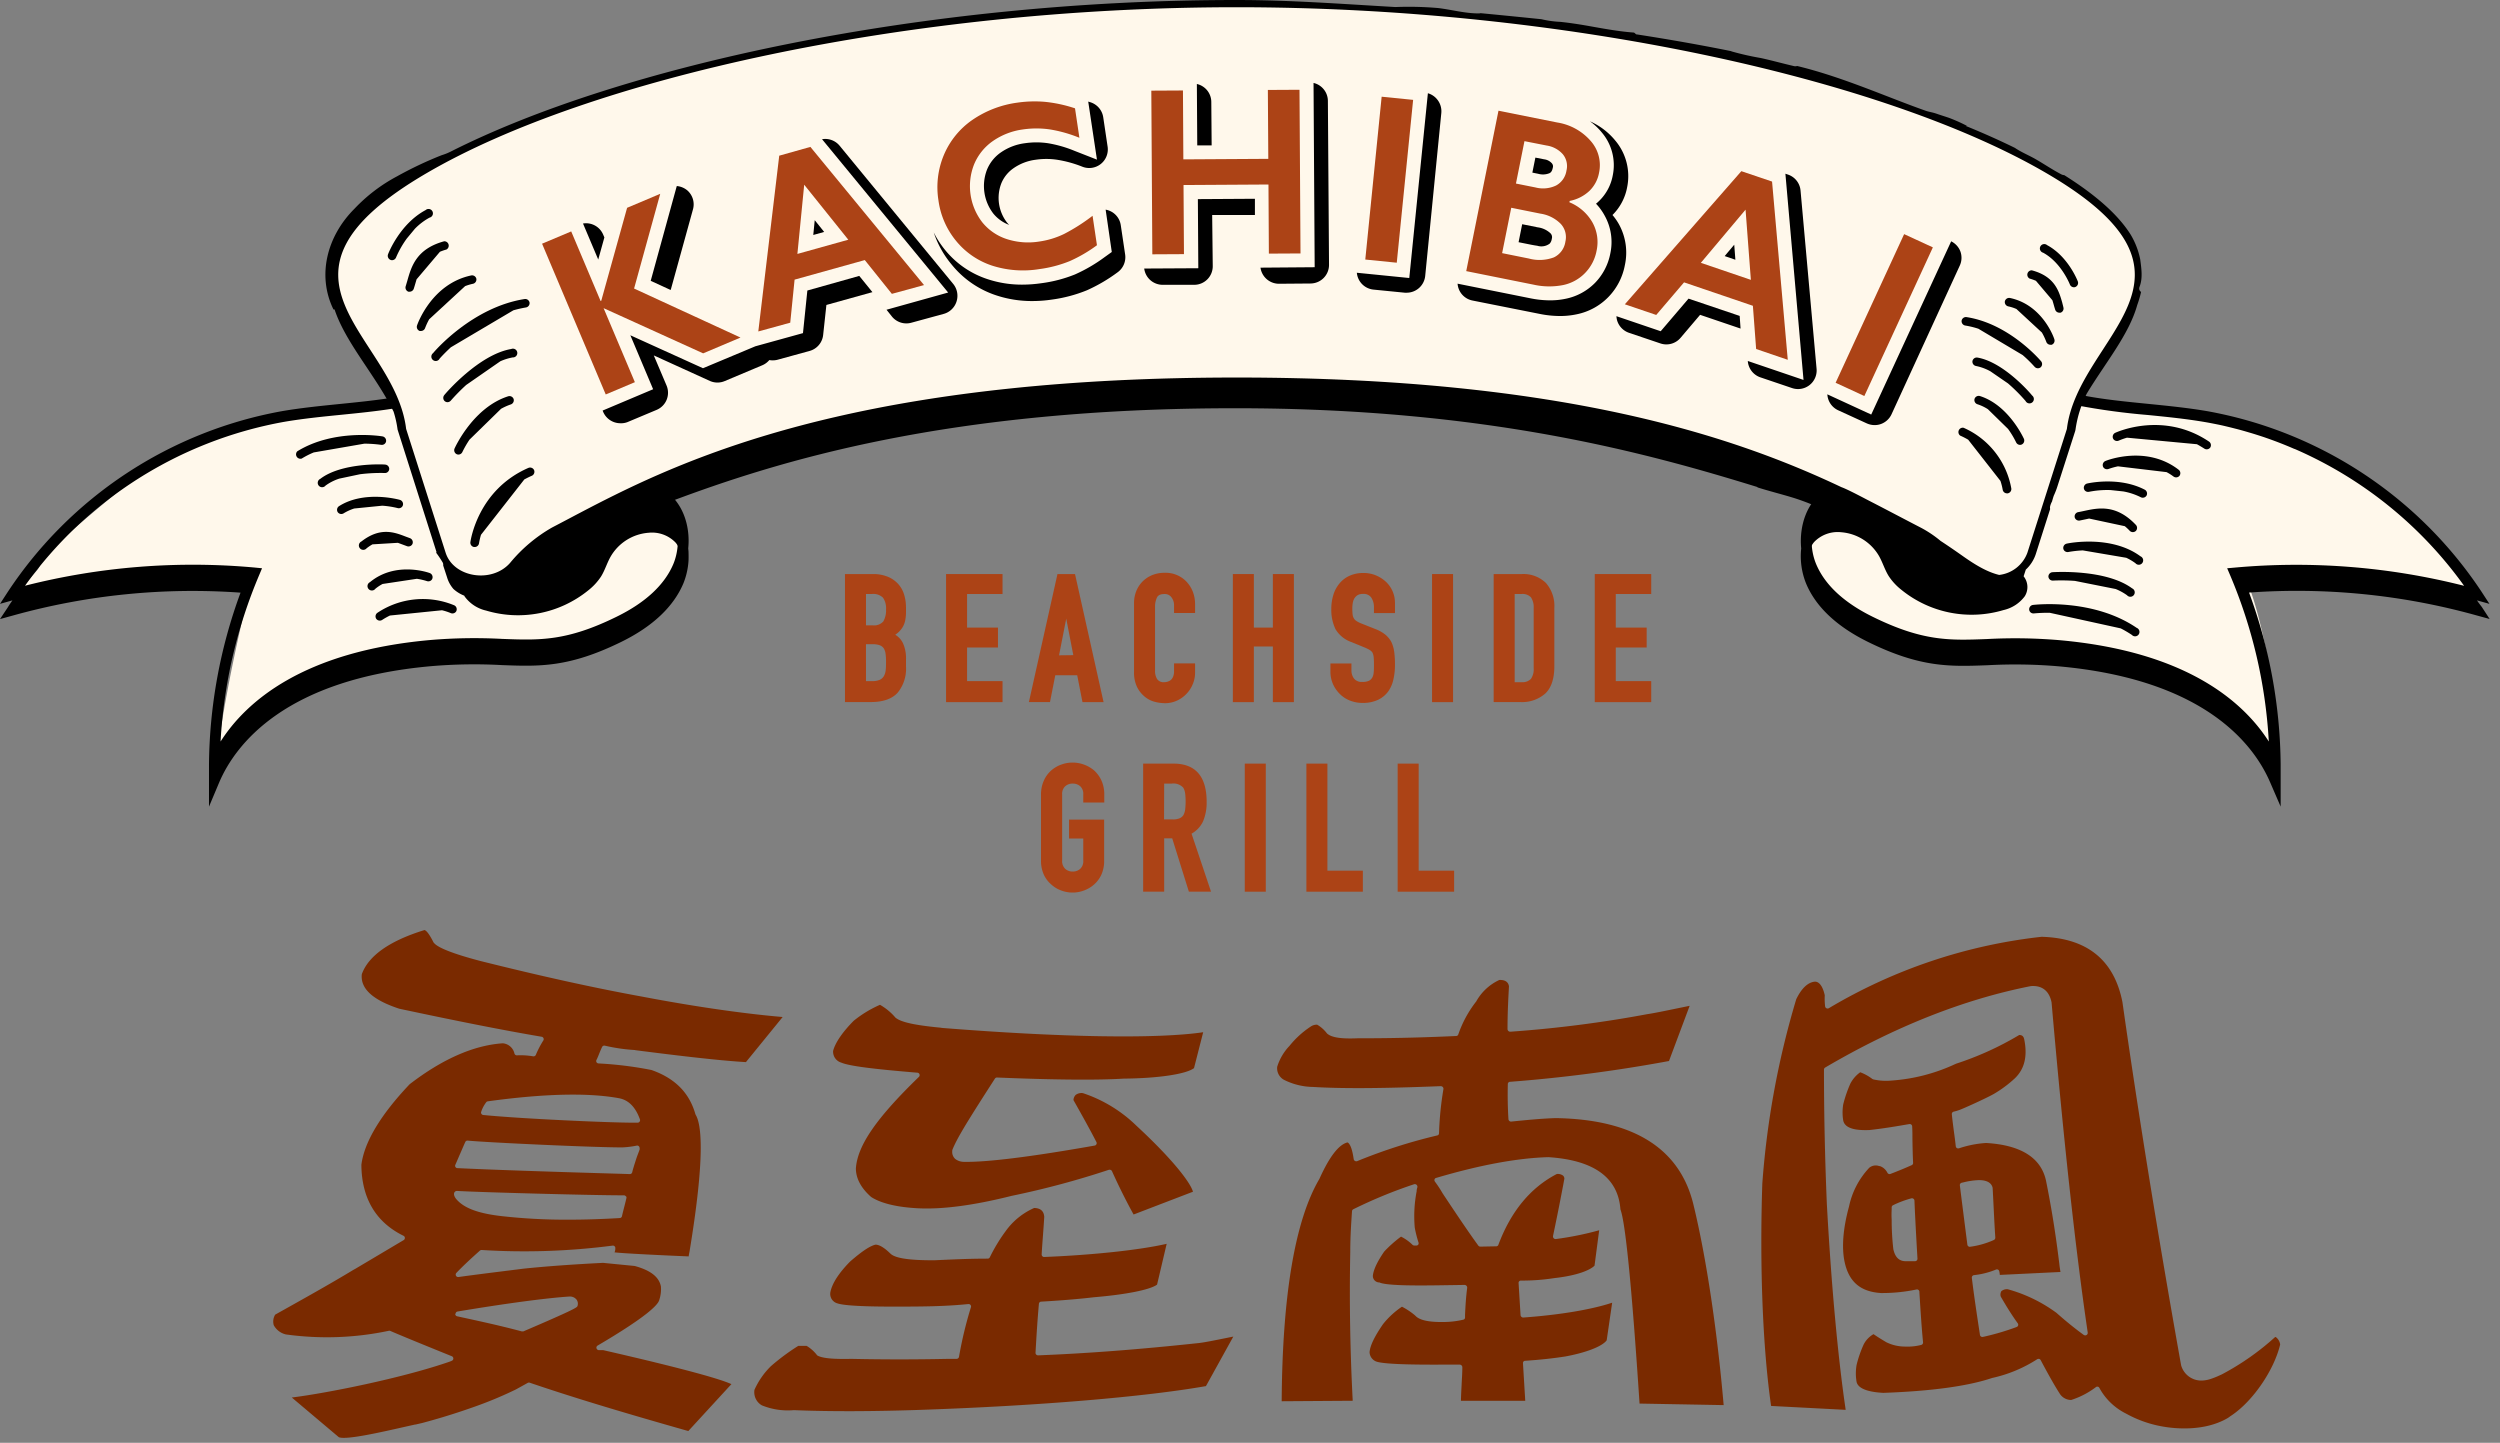 <svg id="レイヤー_1" data-name="レイヤー 1" xmlns="http://www.w3.org/2000/svg" xmlns:xlink="http://www.w3.org/1999/xlink" viewBox="0 0 569.76 328.82"><rect x="0" y="0" width="569.76" height="328.82" fill="#808080" stroke="none"/><defs><style>.cls-1{fill:#fff8eb;}.cls-2{fill:#ac4316;}.cls-3{fill:url(#名称未設定グラデーション_7);}</style><linearGradient id="名称未設定グラデーション_7" x1="62.36" y1="269.92" x2="519.73" y2="269.92" gradientUnits="userSpaceOnUse"><stop offset="0" stop-color="#7a2a00"/><stop offset="1" stop-color="#7a2a00"/></linearGradient></defs><path class="cls-1" d="M49,175.12A52.32,52.32,0,0,1,89.63,151c28.19-1.88,48.11-1.88,55.62-7.51s14.76-14.39,10.15-21.8-7.35-8.2-3.38-9.58c36.46-12.6,84.94-22,127.41-22s115.13,10.61,139.79,24.16c5.29,2.91-4,3.72-5.91,6s-3.46,12.35,8.94,21,38,9.77,56,9,35.33,15,40.21,23.68c1.88-2.63-1.13-27.81-6-40.59,21.42-1.13,42.08,1.66,47.73,3s7.52.38-2.25-9.77-26.71-32.36-77.82-34.24c-7.52-.75-6.58-3-1.69-10.14s12.07-15.34,6.76-27.63c-6-13.91-68.12-50-190-53.28C172.37-2,93.46,36.55,82.09,48.48A21.46,21.46,0,0,0,81,76.61c7.14,9,9,15,9,15s-.09,1.44-3.31,1.5C77.2,93.33,47.53,95,26.11,112.7s-15,14.28-18,17.66S.55,139,10,136.37,47.4,133,56.18,133C58.05,133,52.65,147.71,49,175.12Z"/><path d="M105.83,141.56l0,0h0Z"/><path d="M564.51,136.83l2.84.79-1.79-2.75A95.2,95.2,0,0,0,503,93.7c-4.38-.75-8.89-1.2-13.25-1.64-5.1-.51-10.29-1-15.35-2l-.95,2.34a154.57,154.57,0,0,0,16.05,2.18c4.32.43,8.78.88,13.08,1.62,1.05.18,2.09.39,3.13.6l.65.14c1,.23,2,.47,3,.73l.4.1c1,.26,1.94.53,2.91.82l.35.1c1.05.32,2.09.65,3.13,1l.34.12q3.26,1.13,6.42,2.51l.06,0a93,93,0,0,1,38.61,31.19,155.27,155.27,0,0,0-52.3-4.15l-1.7.15.67,1.57A113.1,113.1,0,0,1,517.07,169c-5.74-9-18.72-20.56-47.91-23.12a119.12,119.12,0,0,0-16.3-.24c-8.49.33-14.62.56-26.06-5.07-6.56-3.23-10.9-7.27-12.89-12-1.67-4-1.41-9.34,1.36-12.85h0a6.06,6.06,0,0,1,.47-.54l.17-.19.44-.42.36-.3.35-.28a9.07,9.07,0,0,1,.83-.54l-1.23-2.16C411.8,114,410,119.77,410.5,125a16.63,16.63,0,0,0,1.12,8c2.23,5.32,7,9.79,14.09,13.29,12,5.9,18.72,5.64,27.25,5.32a115.8,115.8,0,0,1,16,.23c33.44,2.94,44.67,17.8,48.39,26.4l2.42,5.59,0-3.53,0,0,0-6.08a115.84,115.84,0,0,0-7.2-39.17,152.43,152.43,0,0,1,51.66,5.15l3.17.87-1.79-2.75C565.22,137.83,564.86,137.34,564.51,136.83Z"/><path d="M150.69,111.26l-.78-.36-.84.92,1,.52-.61,1.08c5.15,2.93,6.07,10.13,4,15.12-2,4.74-6.34,8.78-12.9,12-11.43,5.63-17.56,5.39-26.06,5.07a119,119,0,0,0-16.29.24C69,148.42,56,160,50.27,169a113.11,113.11,0,0,1,8.79-37.92l.66-1.57L58,129.34a155.25,155.25,0,0,0-52.3,4.15,92.79,92.79,0,0,1,59-37.34c4.3-.74,8.77-1.19,13.09-1.62,4-.4,8-.8,12-1.44-.36-.8-.81-1.56-1.24-2.32-3.66.55-7.35.92-11,1.29-4.36.44-8.87.89-13.26,1.64A95.18,95.18,0,0,0,1.79,134.87L0,137.62l2.83-.79c-.34.51-.71,1-1,1.51L0,141.09l3.16-.87a152.73,152.73,0,0,1,51.66-5.15,115.83,115.83,0,0,0-7.19,39.17l0,6.08,0,0,0,3.52L50,178.21c3.72-8.6,15-23.46,48.4-26.4a115.79,115.79,0,0,1,16-.23c8.52.32,15.25.58,27.25-5.32,7.11-3.5,11.85-8,14.09-13.29a16.51,16.51,0,0,0,1.11-8C157.38,119.77,155.55,114,150.69,111.26Z"/><path d="M152.84,66.09l.09-.27,5-18.1a4.23,4.23,0,0,0-1.28-4.32,4.31,4.31,0,0,0-2.41-1L148.3,64Z"/><polygon class="cls-2" points="144.69 87.1 137.56 70.23 160.25 80.53 168.76 76.93 144.51 65.76 150.47 44.17 142.92 47.36 137.03 68.54 136.88 68.61 130.18 52.74 123.54 55.54 138.05 89.9 144.69 87.1"/><path class="cls-2" d="M221.58,27.35a18.35,18.35,0,0,0-6.45,7.93,19,19,0,0,0-1.25,10.41,18.34,18.34,0,0,0,4,9.19,17.7,17.7,0,0,0,8.2,5.65,23.07,23.07,0,0,0,10.78.8,28.18,28.18,0,0,0,6.91-1.81A32.73,32.73,0,0,0,250,55.89l-1-6.71a42.49,42.49,0,0,1-6.51,4.15,19.07,19.07,0,0,1-5.67,1.72,15.8,15.8,0,0,1-7.36-.56,11.91,11.91,0,0,1-5.58-3.81A13.49,13.49,0,0,1,222,37.46a12.13,12.13,0,0,1,4.26-5.3,15.66,15.66,0,0,1,6.87-2.66,21.26,21.26,0,0,1,6.17,0A31,31,0,0,1,246,31.4l-1-6.71a31.51,31.51,0,0,0-6.85-1.48,27.35,27.35,0,0,0-6.26.18A23.65,23.65,0,0,0,221.58,27.35Z"/><rect class="cls-2" x="410.79" y="68.22" width="37.3" height="7.21" transform="translate(184.41 431.73) rotate(-65.25)"/><path class="cls-2" d="M181.09,63.73l16-4.46,6.17,7.7,7.33-2-25.9-31.49-7.1,2-4.77,40.06,7.28-2Zm2.19-21.63,10.05,12.53-11.6,3.24Z"/><path class="cls-2" d="M377.46,71.78l6.34-7.43,15.69,5.34.74,9.85L407.44,82l-3.58-40.62-7-2.37L370.31,69.35Zm20.36-24,1.21,16-11.4-3.88Z"/><rect class="cls-2" x="297.97" y="37.36" width="37.3" height="7.21" transform="translate(244.18 351.89) rotate(-84.26)"/><path class="cls-2" d="M362.22,43.52a7.64,7.64,0,0,0,2.21-4.15,8.3,8.3,0,0,0-1.85-7.18,12.7,12.7,0,0,0-7.66-4.27l-13.41-2.69-7.35,36.56,15.32,3.08a16.36,16.36,0,0,0,6.74.1,9.71,9.71,0,0,0,5-2.73,9.84,9.84,0,0,0,2.65-5.11,9.21,9.21,0,0,0-.93-6.41,10.68,10.68,0,0,0-5.27-4.62l.07-.31A9.08,9.08,0,0,0,362.22,43.52Zm-5.46,11.54a4.7,4.7,0,0,1-2.63,3.6,9.3,9.3,0,0,1-5.69.26l-6.1-1.23,2.08-10.34,6.65,1.34A8.19,8.19,0,0,1,355.68,51,4.42,4.42,0,0,1,356.76,55.06ZM357,38.89a4.63,4.63,0,0,1-2.37,3.39,6.87,6.87,0,0,1-4.69.44l-4.45-.89,1.94-9.66,5.08,1a6.13,6.13,0,0,1,3.68,2A4.25,4.25,0,0,1,357,38.89Z"/><polygon class="cls-2" points="269.6 20.62 262.39 20.66 262.62 57.96 269.83 57.92 269.73 42.17 289.09 42.05 289.18 57.8 296.39 57.76 296.16 20.46 288.95 20.5 289.05 36.2 269.69 36.32 269.6 20.62"/><path d="M184,66.21l-1,9.71-10.85,3-11.94,5-16.55-7.51,5.19,12.3-11.51,4.86.12.29a4.27,4.27,0,0,0,3.91,2.6A4.05,4.05,0,0,0,143,96.2l6.65-2.79a4.23,4.23,0,0,0,2.26-5.55L149,81l12.81,5.83a4.23,4.23,0,0,0,3.4,0l8.51-3.58a4.26,4.26,0,0,0,1.61-1.19,4,4,0,0,0,.78.07,4.33,4.33,0,0,0,1.13-.15l7.28-2a4.24,4.24,0,0,0,3.08-3.64l.74-6.84,10.49-2.92-3-3.7Z"/><path d="M137.74,54.11l-.27-.63a4.23,4.23,0,0,0-4.6-2.54l3.47,8.21Z"/><path d="M238.83,32.64a18,18,0,0,0-5.24,0,12.35,12.35,0,0,0-5.49,2.1,8.87,8.87,0,0,0-3.16,3.93,10.31,10.31,0,0,0,1.44,10A8.51,8.51,0,0,0,230,51.26a5.16,5.16,0,0,1-.5-.54,9.2,9.2,0,0,1-1.3-8.92A7.75,7.75,0,0,1,231,38.33a11.3,11.3,0,0,1,5-1.92,16.63,16.63,0,0,1,4.93,0A26.81,26.81,0,0,1,246.69,38a4.24,4.24,0,0,0,5.74-4.57l-1-6.71a4.24,4.24,0,0,0-2.9-3.41l-.52-.16L250,36.38l-5.11-2A27.84,27.84,0,0,0,238.83,32.64Z"/><path d="M218,68.71a4.27,4.27,0,0,0-.76-4L191.35,33.21a4.23,4.23,0,0,0-4-1.48l28.74,34.94-14.05,3.92,1.21,1.52a4.23,4.23,0,0,0,4.45,1.44l7.33-2A4.25,4.25,0,0,0,218,68.71Z"/><path d="M216.9,60.31a21.82,21.82,0,0,0,10.14,7,25.75,25.75,0,0,0,8.23,1.3,30.36,30.36,0,0,0,4.51-.34,32.68,32.68,0,0,0,7.95-2.12,37.17,37.17,0,0,0,7-4.11,4.24,4.24,0,0,0,1.7-4l-1-6.71a4.2,4.2,0,0,0-2.58-3.3,3.91,3.91,0,0,0-.87-.25l1.4,9.65-1.56,1.12a35.79,35.79,0,0,1-6.84,4,31.14,31.14,0,0,1-7.69,2,30.52,30.52,0,0,1-4.31.32,24.78,24.78,0,0,1-7.94-1.26,20.8,20.8,0,0,1-9.65-6.64,21.87,21.87,0,0,1-2.59-4A22.46,22.46,0,0,0,216.9,60.31Z"/><polygon points="393.06 58.36 395.5 59.2 395.24 55.77 393.06 58.36"/><polygon points="185.68 50.18 185.35 53.55 187.83 52.86 185.68 50.18"/><path d="M446.77,57.28A4.26,4.26,0,0,0,444.68,55L426.46,94.48l-10-4.61a4.24,4.24,0,0,0,2.46,3.63l6.55,3a4.37,4.37,0,0,0,1.77.38,4.11,4.11,0,0,0,1.47-.26,4.24,4.24,0,0,0,2.38-2.21l15.56-33.9A4.23,4.23,0,0,0,446.77,57.28Z"/><path d="M325.42,21.25l-4.24,42.11-11.95-1.2A4.24,4.24,0,0,0,313,66l7.17.71.42,0a4.25,4.25,0,0,0,4.22-3.83l3.67-37.11a4.27,4.27,0,0,0-.94-3.11A4.22,4.22,0,0,0,325.42,21.25Z"/><path d="M350.44,51.81l-3.53-.71-.82,4.1,3,.6.72.13.54.08a3.14,3.14,0,0,0,2.83-.49,2,2,0,0,0,.48-1.09,1.25,1.25,0,0,0-.32-1.28A5.2,5.2,0,0,0,350.44,51.81Z"/><path d="M351.92,36.31l-2-.39-.69,3.42,1.34.27a3.89,3.89,0,0,0,2.56-.14c.2-.1.57-.3.75-1.21a1.06,1.06,0,0,0-.17-1A2.79,2.79,0,0,0,351.92,36.31Z"/><path d="M369,51.18A13,13,0,0,0,367.49,49a11.93,11.93,0,0,0,3.34-6.32A12.58,12.58,0,0,0,368.1,32a15.6,15.6,0,0,0-5.76-4.36,13.92,13.92,0,0,1,2.71,2.54,11.52,11.52,0,0,1,2.5,9.81,10.81,10.81,0,0,1-3.12,5.82c-.22.22-.45.42-.69.62a12.62,12.62,0,0,1,2,2.77A12.34,12.34,0,0,1,367,57.75a13.13,13.13,0,0,1-3.49,6.72,13,13,0,0,1-6.65,3.61,16.8,16.8,0,0,1-3.61.37,22.46,22.46,0,0,1-4.43-.46l-16.63-3.34a4.22,4.22,0,0,0,3.39,3.84l15.32,3.05a23.53,23.53,0,0,0,4.61.48,18,18,0,0,0,3.87-.4,13.94,13.94,0,0,0,7.17-3.92,14.12,14.12,0,0,0,3.76-7.26A13.38,13.38,0,0,0,369,51.18Z"/><path d="M276.26,49,286,49l0-3.7-13,.08.1,15.75-12.33.07a4.24,4.24,0,0,0,4.21,3.71h0l7.21,0a4.23,4.23,0,0,0,4.2-4.28Z"/><path d="M301.36,20a4.22,4.22,0,0,0-2-1.1l.26,42L287.27,61a4.26,4.26,0,0,0,4.2,3.67h0l7.21-.06a4.24,4.24,0,0,0,4.21-4.27L302.63,23A4.23,4.23,0,0,0,301.36,20Z"/><path d="M410.35,43.42a4.22,4.22,0,0,0-2.86-3.63l-.59-.2,4.13,47-12.7-4.32v0A4.25,4.25,0,0,0,401.2,86l7.21,2.44A4.24,4.24,0,0,0,414,84Z"/><path d="M276.06,23.24a4.22,4.22,0,0,0-3.29-4.1l.09,14,3.28,0Z"/><path d="M384.82,68.06l-6.34,7.43-10.09-3.43a5.34,5.34,0,0,0,.13.88,4.27,4.27,0,0,0,2.74,2.91l7.16,2.42A4.23,4.23,0,0,0,383,77l4.46-5.25,9.22,3.13L396.48,72Z"/><path d="M94.56,52.13a14.07,14.07,0,0,1,3.33-2.53A1,1,0,1,0,97,47.88C91.15,51,88.52,57.69,88.42,58A1,1,0,0,0,89,59.23a.91.91,0,0,0,.35.07,1,1,0,0,0,.91-.62,22.1,22.1,0,0,1,2.46-4.33Z"/><path d="M100.26,57.38a12.16,12.16,0,0,1,1.48-.51,1,1,0,0,0-.52-1.88c-6.32,1.73-7.47,5.74-8.39,9-.13.43-.25.86-.38,1.27a1,1,0,0,0,.63,1.22.79.79,0,0,0,.3,0,1,1,0,0,0,.92-.68c.14-.43.27-.87.4-1.32l.24-.82Z"/><path d="M106,65.21a11.52,11.52,0,0,1,1.81-.54,1,1,0,0,0,.75-1.15,1,1,0,0,0-1.15-.75c-9,1.89-12.24,11-12.37,11.42a1,1,0,0,0,.61,1.24,1.06,1.06,0,0,0,.31,0,1,1,0,0,0,.92-.66,15.19,15.19,0,0,1,.93-2Z"/><path d="M102.75,79.15,117,70.72a27.16,27.16,0,0,1,2.87-.65,1,1,0,0,0,.82-1.11,1,1,0,0,0-1.11-.81C107.69,70,99.07,80,98.71,80.47a1,1,0,1,0,1.49,1.25S101.15,80.63,102.75,79.15Z"/><path d="M106.24,87.74l7.78-5.4a12.23,12.23,0,0,1,2.82-.88,1,1,0,1,0-.33-1.92c-7.35,1.24-15,10.14-15.27,10.52a1,1,0,0,0,.12,1.37,1,1,0,0,0,.63.23,1,1,0,0,0,.74-.35A45.78,45.78,0,0,1,106.24,87.74Z"/><path d="M114.19,93.17a13.39,13.39,0,0,1,2.23-1,1,1,0,0,0,.64-1.22,1,1,0,0,0-1.22-.64c-7.93,2.5-12.08,11.53-12.25,11.92a1,1,0,0,0,.49,1.28.93.93,0,0,0,.4.09,1,1,0,0,0,.89-.57A23.15,23.15,0,0,1,107,100.2Z"/><path d="M121.72,107.14a1,1,0,0,0-1.28-.51c-11.51,5-13.17,16.46-13.24,16.94a1,1,0,0,0,.84,1.1h.13a1,1,0,0,0,1-.85,16.09,16.09,0,0,1,.45-1.94l9.87-12.61c.56-.3,1.14-.6,1.76-.86A1,1,0,0,0,121.72,107.14Z"/><path d="M483.91,112a14.56,14.56,0,0,1,4,1.33,1,1,0,0,0,1.31-.41,1,1,0,0,0-.41-1.31c-5.86-3.06-12.86-1.48-13.16-1.41a1,1,0,0,0-.72,1.16,1.22,1.22,0,0,0,.14.33,1,1,0,0,0,1,.4,21.24,21.24,0,0,1,4.95-.4Z"/><path d="M484.25,119.92A12.21,12.21,0,0,1,485.4,121a1,1,0,0,0,1.37,0,1,1,0,0,0,0-1.38c-4.51-4.76-8.59-3.87-11.87-3.16-.43.09-.87.19-1.29.26a1,1,0,0,0-.78,1.14.85.85,0,0,0,.1.28,1,1,0,0,0,1,.5l1.36-.28.83-.18Z"/><path d="M493.77,107.6a11.86,11.86,0,0,1,1.58,1,1,1,0,0,0,1.37-.17,1,1,0,0,0-.18-1.36c-7.3-5.68-16.34-2.18-16.72-2a1,1,0,0,0-.54,1.26.81.81,0,0,0,.16.27,1,1,0,0,0,1.1.28,16.58,16.58,0,0,1,2.15-.6Z"/><path d="M467.16,139.66l16.16,3.55a25.13,25.13,0,0,1,2.54,1.49,1,1,0,1,0,1.1-1.61c-9.93-6.76-23.1-5.29-23.65-5.22a1,1,0,0,0-.85,1.08,1,1,0,0,0,.3.6,1,1,0,0,0,.78.25A34.29,34.29,0,0,1,467.16,139.66Z"/><path d="M472.89,132.39l9.28,1.85a12.59,12.59,0,0,1,2.59,1.42,1,1,0,1,0,1.16-1.57c-6-4.43-17.68-3.71-18.17-3.68a1,1,0,0,0-.91,1,1,1,0,0,0,.27.61,1,1,0,0,0,.77.3A42.34,42.34,0,0,1,472.89,132.39Z"/><path d="M484.58,127.12a12.58,12.58,0,0,1,2.09,1.23,1,1,0,1,0,1.16-1.56c-6.68-4.94-16.43-3-16.84-2.89a1,1,0,0,0-.75,1.15,1,1,0,0,0,.16.37,1,1,0,0,0,1,.38,24.81,24.81,0,0,1,3.28-.36Z"/><path d="M503.72,102a1,1,0,0,0-.26-1.35c-10.39-7-21-2.19-21.41-2a1,1,0,0,0-.47,1.3l.06.11a1,1,0,0,0,1.23.36,15.62,15.62,0,0,1,1.88-.67l15.94,1.49c.56.31,1.12.64,1.68,1A1,1,0,0,0,503.72,102Z"/><path d="M473.55,64.15c-.09-.24-2.23-5.71-7-8.28a1,1,0,1,0-.92,1.72c4.13,2.22,6.09,7.21,6.11,7.26a1,1,0,0,0,.91.62.84.84,0,0,0,.35-.07A1,1,0,0,0,473.55,64.15Z"/><path d="M470,69c-.76-2.66-1.71-6-6.93-7.39a1,1,0,0,0-.51,1.88A11.31,11.31,0,0,1,464,64l3.75,4.43c.11.35.22.71.32,1.08s.21.72.32,1.08a1,1,0,0,0,.93.67,1,1,0,0,0,.3,0,1,1,0,0,0,.63-1.23C470.18,69.69,470.08,69.35,470,69Z"/><path d="M458.07,67.91a1,1,0,0,0-1.15.75,1,1,0,0,0,.75,1.16,9.62,9.62,0,0,1,1.88.6l5.81,5.37a14.35,14.35,0,0,1,1,2.12,1,1,0,0,0,.92.66.84.84,0,0,0,.31,0,1,1,0,0,0,.61-1.23C468.12,77,465.5,69.46,458.07,67.91Z"/><path d="M448.18,72.27a1,1,0,0,0-1.12.81,1,1,0,0,0,.82,1.11,19.9,19.9,0,0,1,3,.73l10.09,6a29.31,29.31,0,0,1,2.73,2.68,1,1,0,0,0,1.37.11,1,1,0,0,0,.11-1.37C464.89,82,457.86,73.76,448.18,72.27Z"/><path d="M450.65,81.49a1,1,0,0,0-1.12.8,1,1,0,0,0,.8,1.12,11.34,11.34,0,0,1,3.3,1.22l4,2.75a39.33,39.33,0,0,1,4,4,1,1,0,1,0,1.49-1.25C462.87,89.77,456.68,82.51,450.65,81.49Z"/><path d="M451.23,90.26a1,1,0,0,0-1.22.64,1,1,0,0,0,.63,1.22,10.25,10.25,0,0,1,2.41,1.14l4.59,4.49a20.46,20.46,0,0,1,1.84,3.06,1,1,0,0,0,.89.58,1,1,0,0,0,.4-.09,1,1,0,0,0,.49-1.29C461.11,99.7,457.72,92.31,451.23,90.26Z"/><path d="M447.51,97.49a1,1,0,0,0-.77,1.79,17.22,17.22,0,0,1,1.82.93l7.35,9.39a13.86,13.86,0,0,1,.51,2,1,1,0,0,0,1,.84h.13a1,1,0,0,0,.84-1.09A18.68,18.68,0,0,0,447.51,97.49Z"/><path d="M92.43,122.28c-2.58-1-5.8-2.2-10.07,1.13a1,1,0,1,0,1.2,1.54,10.28,10.28,0,0,1,1.33-.89l5.79-.35,1.06.39,1.05.39a1,1,0,0,0,1.1-.34.94.94,0,0,0,.14-.26,1,1,0,0,0-.6-1.24Z"/><path d="M84.31,132.68a1,1,0,1,0,1.24,1.5,9.72,9.72,0,0,1,1.64-1.09L95,131.91a14.32,14.32,0,0,1,2.3.53,1,1,0,0,0,1.09-.31.94.94,0,0,0,.15-.28,1,1,0,0,0-.58-1.24C97.66,130.49,90.17,127.84,84.31,132.68Z"/><path d="M67.76,102.85a1,1,0,0,0,1,1.66,18.72,18.72,0,0,1,2.75-1.4l11.55-2a30.83,30.83,0,0,1,3.81.27,1,1,0,0,0,.79-.22.94.94,0,0,0,.33-.58,1,1,0,0,0-.8-1.12C86.77,99.38,76.1,97.7,67.76,102.85Z"/><path d="M73,109.13a1,1,0,1,0,1.19,1.54,11.16,11.16,0,0,1,3.14-1.59l4.72-1a38.66,38.66,0,0,1,5.64-.28.93.93,0,0,0,.76-.31.94.94,0,0,0,.26-.61,1,1,0,0,0-.93-1C87.38,105.81,77.85,105.41,73,109.13Z"/><path d="M77.26,115.36a1,1,0,0,0-.3,1.35,1,1,0,0,0,1.34.29,10.85,10.85,0,0,1,2.43-1.11l6.38-.64a20.27,20.27,0,0,1,3.53.55,1,1,0,0,0,1-.31,1,1,0,0,0,.19-.37,1,1,0,0,0-.67-1.19C90.84,113.83,83,111.7,77.26,115.36Z"/><path d="M86,139.67a1,1,0,0,0-.25,1.36,1,1,0,0,0,1.35.25,16.3,16.3,0,0,1,1.77-1l11.86-1.2a12.7,12.7,0,0,1,2,.65,1,1,0,0,0,1.22-.37.45.45,0,0,0,.06-.12,1,1,0,0,0-.47-1.28A18.64,18.64,0,0,0,86,139.67Z"/><path d="M412.64,128.71a3.42,3.42,0,0,0,.8,1.14A11.13,11.13,0,0,1,412.64,128.71Z"/><path d="M487.6,65.4c.79-2,.43-4.22.16-6.31a17.89,17.89,0,0,0-2.18-5.63c-2.66-4.22-7.43-8.71-15.14-13.55a1.43,1.43,0,0,1-.64-.17c-2.07-1.07-3.95-2.37-5.95-3.51-1.53-.87-3.22-1.55-4.65-2.53q-5.26-2.58-11.2-5h.3a36.28,36.28,0,0,0-4.16-1.86c-.92-.31-1.84-.59-2.75-.91s-1.59-.4-2.38-.64l0,0c-9-3.16-18.85-7.68-29.43-10.25a1.43,1.43,0,0,1-.83,0c-2.48-.58-4.93-1.26-7.43-1.81a63.89,63.89,0,0,1-6.67-1.51l-.14-.07c-6.92-1.4-14.11-2.67-21.48-3.81-.2.09-.43-.4-.72-.42-3.74-.28-7.38-1-11.05-1.64-1.88-.32-3.78-.6-5.68-.8a22.63,22.63,0,0,1-4.28-.6l0,0Q344.41,3.67,337.41,3a1.29,1.29,0,0,1-.4.06c-3.13,0-6.11-.84-9.19-1.22a77.93,77.93,0,0,0-9.67-.24,1.18,1.18,0,0,1-.2,0C306.07.92,294,0,281.8,0,210,0,141.09,15.13,102.66,34.58a13,13,0,0,1-2,.79A85.43,85.43,0,0,0,90.5,40.18a37.56,37.56,0,0,0-9.74,7.42C74.5,53.86,72.22,62.8,76,70.53l.25,0c2.55,7.68,9.36,15,13.45,23.29a23.81,23.81,0,0,1,.91,4.08l8.9,28h-.16a23.78,23.78,0,0,1,1.47,2.18,1,1,0,0,1,.19.59l0,.23.89,2.72a7.14,7.14,0,0,0,1.44,2.61,7.92,7.92,0,0,0,2.48,1.53c0,.08.07.16.12.24a8.34,8.34,0,0,0,4.83,3.15,25.41,25.41,0,0,0,23.33-4.63,13.39,13.39,0,0,0,2.88-3.13c.88-1.42,1.35-3.06,2.17-4.51a10.94,10.94,0,0,1,8.64-5.46,7.45,7.45,0,0,1,6.19,2.25,4.91,4.91,0,0,1,.76,5.05,11.52,11.52,0,0,0-.17-12.39,10,10,0,0,0-1.86-2c25-9.4,63.52-21.29,128.81-21.29,57.4,0,94.13,10.29,119.14,18h-.25c2.73.87,5.53,1.56,8.27,2.4,1.65.51,3.25,1.12,4.82,1.77-.2.34-.42.69-.67,1a11.52,11.52,0,0,0-.16,12.39,4.91,4.91,0,0,1,.76-5.05,7.45,7.45,0,0,1,6.19-2.25,10.94,10.94,0,0,1,8.64,5.46c.81,1.45,1.29,3.09,2.17,4.51a13.18,13.18,0,0,0,2.88,3.13,25.38,25.38,0,0,0,23.32,4.63,8.3,8.3,0,0,0,4.83-3.15,3.93,3.93,0,0,0-.27-4.54l.5-1.52a8.43,8.43,0,0,0,2.27-3.53L467.24,116a1.23,1.23,0,0,1,0-.63,3.69,3.69,0,0,1,.21-.64c.07-.16.15-.33.24-.49l0-.06v0c.12-.4.23-.8.37-1.2a18.62,18.62,0,0,0,.89-2.31l4-12.45.06-.27a26.41,26.41,0,0,1,2.57-8.24c4.22-7,9.62-13.43,11.5-20.18a23.64,23.64,0,0,0,.88-3A.91.91,0,0,1,487.6,65.4ZM471.05,97.76l-9,28.21a7.8,7.8,0,0,1-6.43,5.06c-3-.72-5.91-2.61-8.52-4.46-1.64-1.16-3.24-2.25-4.84-3.3a25.62,25.62,0,0,0-4.47-3c-3.6-1.86-7.63-4-12.28-6.39-2.36-1.24-4.8-2.49-5.81-2.84h0c-24.07-11.39-63.36-25-137.9-25-78.23,0-117.64,14.94-141.37,26.62l-.34.17c-5.51,2.72-10.17,5.26-14.27,7.39a34.71,34.71,0,0,0-9.58,8.08c-4.16,4.71-12.87,3.34-14.68-2.34l-9-28.21C90,76.28,56.29,63.35,97.23,39.46,134.16,17.9,207.1,1.65,281.8,1.65S429.45,17.9,466.38,39.46C507.31,63.35,473.64,76.28,471.05,97.76Z"/><path d="M154.71,128.71a11.13,11.13,0,0,1-.8,1.14A3.74,3.74,0,0,0,154.71,128.71Z"/><path class="cls-3" d="M274.84,315.9c-14,2.46-38,4.47-64.33,5.39-11.38.4-21.32.43-29.6.09a15.7,15.7,0,0,1-7.29-1.1,3.46,3.46,0,0,1-1.68-3.52,17.56,17.56,0,0,1,3.76-5.41,49.15,49.15,0,0,1,6.23-4.62l1.9,0a8.41,8.41,0,0,1,2.35,2.09.65.65,0,0,0,.18.15c1.16.59,3.53.81,7.66.72,7.36.16,14.56.16,22,0l2,0a.57.57,0,0,0,.54-.46,90.76,90.76,0,0,1,2.72-11.31.55.55,0,0,0-.1-.52.58.58,0,0,0-.49-.2c-3.37.34-7.06.52-11.63.56-7.32.07-16,.05-18.22-.72a2.23,2.23,0,0,1-1.6-2.51c.38-2,1.89-4.35,4.48-7,2.72-2.36,4.52-3.56,5.81-3.87.9,0,2.06.74,3.36,2,.66.66,2.35,1.54,9.34,1.56l.74,0c4.15-.19,8.08-.37,11.75-.37a2.28,2.28,0,0,1,.37,0,.55.55,0,0,0,.5-.32,38.32,38.32,0,0,1,3.56-5.89,15.88,15.88,0,0,1,6.55-5.34c1.45.05,2.18.7,2.29,2-.07,1.26-.17,2.58-.27,3.94s-.23,3-.32,4.64a.54.54,0,0,0,.16.42.52.52,0,0,0,.42.17c11.08-.44,21.85-1.6,27.91-3l-2.19,9.3c-1.56,1.16-7,2.26-14.41,2.88-2.33.28-6.29.67-12,1a.54.54,0,0,0-.52.51c-.3,3.39-.52,6.61-.77,11.14a.56.56,0,0,0,.16.42.61.61,0,0,0,.42.17c11.21-.44,23.2-1.36,36.68-2.81,1.35-.16,3.46-.59,5.49-1l2.33-.47Zm232.64,7.41c-5.25,2.95-11.75,2.28-14.3,1.85a26.5,26.5,0,0,1-8.65-3,14,14,0,0,1-6.08-5.86.59.59,0,0,0-.36-.28H478a.56.56,0,0,0-.31.09,18.75,18.75,0,0,1-5.66,2.95,3.09,3.09,0,0,1-2.55-1.35c-1.4-2.19-2.72-4.58-4.4-7.73a.55.55,0,0,0-.35-.28.61.61,0,0,0-.44.07A31.38,31.38,0,0,1,454,314.05c-5.5,1.86-13.85,3-24.77,3.39-2.57-.13-5.71-.67-6.11-2.51a11.41,11.41,0,0,1,0-3.84,26.44,26.44,0,0,1,1.62-4.69,5.71,5.71,0,0,1,2.24-2.34c1,.68,1.95,1.26,2.9,1.83a9.66,9.66,0,0,0,4.38,1,12.29,12.29,0,0,0,3.6-.38.56.56,0,0,0,.41-.59c-.37-3.86-.6-7.67-.83-11.37v-.16a.56.56,0,0,0-.22-.41.52.52,0,0,0-.45-.1,37.88,37.88,0,0,1-8.07.81c-4.69-.29-7.32-2.54-8.3-7.06-.71-3.3-.37-7.67,1-12.66a18.36,18.36,0,0,1,4.6-8.82,2.31,2.31,0,0,1,2.21-.42l.29.05a3.07,3.07,0,0,1,1.66,1.52.56.56,0,0,0,.69.24c1.72-.66,3.36-1.33,4.84-2A.53.53,0,0,0,436,265c-.09-1.88-.12-3.67-.15-5.39,0-1,0-1.95-.06-2.9a.51.51,0,0,0-.2-.41.56.56,0,0,0-.45-.12c-2.77.48-5.8,1-9.07,1.36-3.71.15-5.68-.57-6-2.21a11.52,11.52,0,0,1,0-3.6,29,29,0,0,1,1.61-4.72,7.28,7.28,0,0,1,2.28-2.64,11,11,0,0,1,2.76,1.53l.18.09a13,13,0,0,0,4.11.28,41.15,41.15,0,0,0,14.76-3.84,70.73,70.73,0,0,0,14.42-6.55c.63,0,1,.29,1.14,1,.77,3.8.09,6.68-2.07,8.81a27.25,27.25,0,0,1-4.82,3.6c-1.74,1-7,3.37-7.84,3.66a10.81,10.81,0,0,1-1.34.4.55.55,0,0,0-.43.6c.12,1.22.29,2.51.46,3.83.16,1.14.31,2.3.44,3.46a.55.55,0,0,0,.24.4.58.58,0,0,0,.48.07,24.32,24.32,0,0,1,6.17-1.22c8,.46,12.62,3.4,13.7,8.72,1.21,6,2.2,12.14,3,18.78.09.84.2,1.47.27,1.9l-13.83.67c0-.27-.07-.58-.12-.83a.56.56,0,0,0-.29-.38.58.58,0,0,0-.48,0,18.27,18.27,0,0,1-5,1.26.56.56,0,0,0-.48.62c.51,4.2,1.19,8.65,1.85,13a.52.52,0,0,0,.24.37.54.54,0,0,0,.43.09,57.69,57.69,0,0,0,7.69-2.26.55.55,0,0,0,.34-.36.54.54,0,0,0-.09-.49c-1.37-1.89-2.67-4-3.87-6.08a1.51,1.51,0,0,1,.15-1.25,2,2,0,0,1,1.43-.43,34,34,0,0,1,11.11,5.38c2.13,1.89,4.23,3.59,6.25,5.05a.58.58,0,0,0,.62,0,.57.57,0,0,0,.26-.56c-2.73-18.49-5.43-43.08-8.24-75.23-.52-2.62-2.18-3.94-4.74-3.72-15.22,3-31,9.24-46.86,18.56a.56.56,0,0,0-.27.48c0,10.2.23,20.51.66,30.68,1,18.14,2.5,34.74,4.29,46.85l-17-.89c-1.91-13.35-2.63-31.8-2-50.69a195.25,195.25,0,0,1,7.73-42c1.18-2.45,2.62-3.83,4.18-4,1-.09,1.87,1,2.32,3.1a14.64,14.64,0,0,0,.08,2.51.54.54,0,0,0,.3.44.57.57,0,0,0,.54,0,120.65,120.65,0,0,1,48.49-16.28c10.35.28,16.55,5.29,18.43,14.88,3.6,25.33,8.09,53.15,13.37,82.75a4.76,4.76,0,0,0,4.82,3.5,6.92,6.92,0,0,0,1.79-.32,17.15,17.15,0,0,0,1.67-.63l1-.45a59.28,59.28,0,0,0,12.07-8.44c.12-.1.18-.08.23-.07a2.52,2.52,0,0,1,1,1.69c-1.39,5.86-6.22,12.92-11.1,16.18l-.33.22C508,323,507.77,323.14,507.48,323.31ZM437,286.84c-.22-3.76-.5-8.65-.69-13.21a.56.56,0,0,0-.23-.43.58.58,0,0,0-.48-.09,23,23,0,0,0-4.18,1.57.55.55,0,0,0-.3.48l0,.5a19.81,19.81,0,0,0,0,2.31,57.07,57.07,0,0,0,.38,6.73c.39,1.8,1.31,2.72,2.75,2.73h2.19a.54.54,0,0,0,.4-.17A.53.53,0,0,0,437,286.84Zm12-2.7a19.35,19.35,0,0,0,5.41-1.54.58.58,0,0,0,.33-.55c-.16-2.37-.28-4.85-.41-7.46-.06-1.24-.12-2.5-.2-3.87-.11-.55-.61-1.83-3.28-1.76a16.84,16.84,0,0,0-3.43.52l-.33.07a.55.55,0,0,0-.43.61c.3,2.44.62,4.92.93,7.38l.78,6.12a.56.56,0,0,0,.55.49Zm-56.17,36.09c-1.49-17.23-4-33.76-6.82-45.41-3-13-13.62-19.73-31.49-20-3.37.11-6.79.46-10.09.79a.55.55,0,0,1-.44-.14.59.59,0,0,1-.21-.42c-.16-2.62-.21-5.25-.14-8a.51.51,0,0,1,.48-.5,341.85,341.85,0,0,0,36.25-4.74l4.71-12.58-2.88.59c-2.48.51-5.29,1.1-6.78,1.31a274.72,274.72,0,0,1-31.21,4,.62.62,0,0,1-.64-.6c0-3.78.19-7.19.33-9.75-.07-.43-.33-1.52-2.2-1.44a11.6,11.6,0,0,0-5.26,4.89,25.85,25.85,0,0,0-4.1,7.55.51.51,0,0,1-.47.33l-2.06.09c-7.05.3-13.74.44-20.44.43-3.77.16-5.92-.18-6.94-1.1a7.62,7.62,0,0,0-2.24-2,2.47,2.47,0,0,0-1.52.46,21.07,21.07,0,0,0-4.79,4.37,12,12,0,0,0-2.8,4.76,3,3,0,0,0,1.8,3.1,15.16,15.16,0,0,0,6.35,1.5c6.31.38,14.55.36,26.72-.09l2.4-.09a.64.64,0,0,1,.47.21.57.57,0,0,1,.14.48,74.16,74.16,0,0,0-1,10.06.5.5,0,0,1-.4.48,121.85,121.85,0,0,0-18.26,5.86.59.59,0,0,1-.5-.05.57.57,0,0,1-.29-.43c-.4-2.81-1-3.58-1.4-3.79-2,.48-4.15,3.28-6.41,8.31-5.56,9.45-8.44,26.48-8.6,50.68l16.19-.11c-.59-11.38-.78-22.46-.56-33.88,0-3.73.24-6.95.4-9.34a.53.53,0,0,1,.28-.42,108.16,108.16,0,0,1,13.85-5.7.59.59,0,0,1,.59.13.61.61,0,0,1,.17.58,3.32,3.32,0,0,0-.16.74.76.76,0,0,1,0,.15,30,30,0,0,0-.43,8.3,27.76,27.76,0,0,0,.85,3.36.56.56,0,0,1-.05.49.57.57,0,0,1-.42.22h-.46a.69.69,0,0,1-.42-.16,10.47,10.47,0,0,0-2.63-1.88,28.61,28.61,0,0,0-3.82,3.39c-1.57,2.27-2.47,4.16-2.6,5.55a1.48,1.48,0,0,0,1.33,1.5.34.34,0,0,1,.14,0c1.55.73,8,.74,13.43.66l6-.09h0a.62.62,0,0,1,.6.67c-.29,2.14-.4,4.24-.49,6.08l0,.7a.5.5,0,0,1-.39.47,20.12,20.12,0,0,1-4.5.53c-3.51.05-5.58-.44-6.49-1.49a16.13,16.13,0,0,0-3-2,19.25,19.25,0,0,0-4.33,4c-1.95,2.84-2.93,4.88-3.05,6.37a2.38,2.38,0,0,0,1.61,2.16c1.55.49,6.47.73,15.44.67l3.49,0h0a.62.62,0,0,1,.42.18.6.6,0,0,1,.18.43c0,1.39-.11,2.76-.17,4.13-.06,1.16-.12,2.32-.15,3.51l14.66,0-.52-8.57a.51.51,0,0,1,.48-.55c3.36-.22,6.48-.56,9.26-1,4.79-.9,8.35-2.3,9.34-3.67l1.25-8.57c-4.64,1.55-11.93,2.78-20.24,3.38a.57.57,0,0,1-.43-.15.55.55,0,0,1-.21-.41l-.45-7.31a.52.52,0,0,1,.51-.55,47.34,47.34,0,0,0,7.67-.57c5.29-.58,8.18-1.86,9.13-2.83l1.06-8.07a71.18,71.18,0,0,1-9.86,2,.59.59,0,0,1-.51-.18.63.63,0,0,1-.15-.52c1.08-5.11,1.81-8.93,2.34-11.72l.25-1.36a1,1,0,0,0-.29-.66,2,2,0,0,0-1.44-.38c-6,3.11-10.47,8.54-13.32,16.15a.5.5,0,0,1-.48.33l-3.61.07a.58.58,0,0,1-.49-.25c-2.13-2.93-4.79-6.87-8.12-11.89a26,26,0,0,0-1.75-2.67.57.57,0,0,1-.1-.5.48.48,0,0,1,.35-.34c9.93-2.94,18.54-4.54,25.59-4.74,10.4.67,15.91,4.67,16.43,11.9,1.15,3,2.62,17.92,4.36,44.26Zm-178.29-86c-6.13-.58-9.27-1.28-10.48-2.33a13.08,13.08,0,0,0-3.51-2.9,26.21,26.21,0,0,0-6,3.65c-2.53,2.56-4.17,4.94-4.68,6.85a2.6,2.6,0,0,0,1.85,2.67c1.76.76,7,1.45,17.36,2.3a.55.55,0,0,1,.48.37.57.57,0,0,1-.14.59c-9.72,9.42-14,15.65-14.36,20.85,0,2.24,1.13,4.45,3.48,6.52,2.27,1.46,5.94,2.34,10.82,2.58,5.54.26,12.67-.69,21.2-2.84a196.76,196.76,0,0,0,22.19-5.95.47.47,0,0,1,.17,0,.57.57,0,0,1,.51.33c1.47,3.29,3.33,7,4.92,9.87l13.53-5.19c-.57-2.09-4.67-7.44-12.84-15a31.84,31.84,0,0,0-12.24-7.47,2.23,2.23,0,0,0-1.63.39,1.75,1.75,0,0,0-.52,1.2c1.79,3.18,3.63,6.45,5.23,9.56a.55.55,0,0,1,0,.5.56.56,0,0,1-.4.3c-14.48,2.56-24.52,3.81-29.8,3.71a3.27,3.27,0,0,1-2-.68,2.16,2.16,0,0,1-.65-1.84.45.45,0,0,1,0-.16c1-2.57,3.42-6.43,7.14-12.28l2.57-4a.55.55,0,0,1,.49-.26c12.95.54,22.94.63,28.89.25,7.68-.06,14.17-1,16-2.39l2.09-8.18C263.69,236.8,242.06,236.45,214.58,234.26Zm-69.79,5.08a40.83,40.83,0,0,1-6.91-1,.56.56,0,0,0-.62.3c-.24.5-.45,1-.66,1.52s-.39,1-.62,1.43a.56.56,0,0,0,0,.52.59.59,0,0,0,.45.28,84.25,84.25,0,0,1,12.09,1.5c5.34,1.88,8.61,5.17,10,10.05l.06.14c1.35,2.23,2.2,9.48-1.41,31.29-.07.3-.14.68-.18,1-5.85-.24-14.55-.66-16.89-.92a2.51,2.51,0,0,0,.17-1.08.55.55,0,0,0-.61-.46,156.13,156.13,0,0,1-29.84,1,.6.6,0,0,0-.41.14c-1.77,1.58-3.63,3.27-5.37,5.09a.56.56,0,0,0,.48.93c3.07-.43,6.58-.87,10.64-1.38l4.32-.54c5.84-.6,11.93-1,18-1.31l7.2.71c3.67,1,5.62,2.54,6,4.76a.56.56,0,0,0,0,.12,7.9,7.9,0,0,1-.39,2.87c-.28,1.13-2.94,3.86-14.05,10.39a.55.55,0,0,0-.26.61.58.58,0,0,0,.52.43l1,0c19.83,4.55,27,6.72,29.23,7.75l-9.82,10.69c-15.4-4.36-26.55-7.75-36.1-11a.59.59,0,0,0-.45,0l-2.69,1.49-.14.07a89.27,89.27,0,0,1-9.35,3.9c-5.19,1.85-9.28,3-11.9,3.7l-1.54.36-.12,0-2.5.56c-5.26,1.19-13.17,3-14.85,2.33l-10.73-9.05c7.4-.9,24.88-4.32,36-8.18l.48-.2a.56.56,0,0,0,.34-.52.56.56,0,0,0-.35-.51l-2.32-.94c-4.51-1.83-8.41-3.42-11.76-4.85a.51.51,0,0,0-.32,0,68,68,0,0,1-23.43.82,4.25,4.25,0,0,1-2.75-2.1,3,3,0,0,1,.33-2.41c6-3.36,12.27-6.84,18-10.31l.12-.05,11.16-6.63a.55.55,0,0,0,.27-.5.53.53,0,0,0-.31-.48c-6.31-3.09-9.54-8.56-9.6-16.19.67-5.18,4.38-11.37,11-18.35,7.47-5.75,14.61-8.88,21.23-9.33a3,3,0,0,1,2.65,2.31.57.57,0,0,0,.55.44h0a16.6,16.6,0,0,1,3.7.22.57.57,0,0,0,.63-.34,22.15,22.15,0,0,1,1.71-3.28.56.56,0,0,0-.38-.84c-8.5-1.44-18.83-3.48-32.46-6.39-6.09-2-8.89-4.61-8.53-7.87,1.52-4.21,6.32-7.6,14.29-10.06.38.12,1,.72,2.06,2.83L99,215c1.5,1.63,8.36,3.45,10.43,4,13.86,3.47,25.91,6.13,36.84,8.12,11.79,2.25,23.13,3.9,32.1,4.66L170,242.06C163.41,241.69,152.51,240.33,144.79,239.34Zm-41,60.12a.56.56,0,0,0,.44.56c4.58,1,9.53,2.05,14.72,3.44l.14,0a.78.78,0,0,0,.22,0c9.46-4.05,11.68-5.14,12.19-5.57a.55.55,0,0,0,.18-.31,1.58,1.58,0,0,0-.24-1.36,1.93,1.93,0,0,0-1.51-.71h-.08c-5.31.35-14.4,1.56-25.59,3.43A.56.56,0,0,0,103.82,299.46Zm38.9-26.77a.6.6,0,0,0-.39-.24l-.3,0c-7.25,0-33.37-.72-37.76-1a.66.66,0,0,0-.66.38c-.26.56.29,1.32.5,1.54l.09.1c1.73,1.92,4.89,3.09,9.94,3.69a131.17,131.17,0,0,0,15.48.84q5.56,0,11.69-.37a.54.54,0,0,0,.51-.43c.13-.59.34-1.42.54-2.2s.35-1.39.45-1.82A.58.58,0,0,0,142.72,272.69Zm3.1-10.9a.53.53,0,0,0-.14-.51.53.53,0,0,0-.5-.16,20.69,20.69,0,0,1-3.31.41c-6.64,0-30.66-1.11-35.2-1.55a.54.54,0,0,0-.56.32c-.23.49-.68,1.55-1.14,2.6s-.89,2.07-1.11,2.56a.54.54,0,0,0,0,.52.54.54,0,0,0,.45.27c6.5.32,19.23.77,37.82,1.31l1.49.05h0a.55.55,0,0,0,.54-.44c.13-.59.52-1.82.87-2.91S145.72,262.25,145.82,261.79ZM111.16,251a.52.52,0,0,0-.31.16,7.33,7.33,0,0,0-1.21,2.3.55.55,0,0,0,.1.43.57.57,0,0,0,.39.22c8.46.85,28.5,1.75,34.08,1.75.51,0,.9,0,1.14,0a.53.53,0,0,0,.43-.25.56.56,0,0,0,.07-.49c-1-2.79-2.57-4.41-4.77-4.83C134.07,249,124,249.23,111.16,251Z"/><path class="cls-2" d="M204.75,133.15a6.51,6.51,0,0,0-2.38-1.69,8.69,8.69,0,0,0-3.48-.63h-6.32V160h5.92c2.76,0,4.8-.72,6.08-2.12a8.63,8.63,0,0,0,1.91-6v-1.6a8.28,8.28,0,0,0-.72-3.76,4.61,4.61,0,0,0-1.73-1.86,5.49,5.49,0,0,0,1.68-1.72,4.79,4.79,0,0,0,.58-1.5,9.19,9.19,0,0,0,.19-2v-1a10.07,10.07,0,0,0-.39-2.8A6.37,6.37,0,0,0,204.75,133.15Zm-3.45,8.49a2.82,2.82,0,0,1-2.45.87h-1.49v-7.13h1.33a3.12,3.12,0,0,1,2.54.83,4.14,4.14,0,0,1,.7,2.65A5,5,0,0,1,201.3,141.64Zm-3.94,5.18h1.45a4.75,4.75,0,0,1,1.67.23,2,2,0,0,1,.91.68,3.09,3.09,0,0,1,.43,1.22,12.31,12.31,0,0,1,.11,1.83c0,.68,0,1.31-.07,1.89a3.55,3.55,0,0,1-.4,1.38,2.16,2.16,0,0,1-.91.86,4.08,4.08,0,0,1-1.78.32h-1.41Z"/><polygon class="cls-2" points="215.61 160.02 228.48 160.02 228.48 155.23 220.4 155.23 220.4 147.57 227.44 147.57 227.44 143.03 220.4 143.03 220.4 135.38 228.48 135.38 228.48 130.83 215.61 130.83 215.61 160.02"/><path class="cls-2" d="M240.5,153.9h5l1.2,6.12h4.81L245,130.83h-4L234.49,160h4.81Zm.86-4.55L243,141l1.61,8.31Z"/><path class="cls-2" d="M263.08,159.92a9.58,9.58,0,0,0,2.45.34,6.47,6.47,0,0,0,2.69-.58,6.9,6.9,0,0,0,2.16-1.53,7.06,7.06,0,0,0,1.45-2.21,6.59,6.59,0,0,0,.53-2.64v-2.11h-4.79v1.75a3.21,3.21,0,0,1-.21,1.26,2.07,2.07,0,0,1-.49.74,2.14,2.14,0,0,1-.74.4,2.47,2.47,0,0,1-.76.13,1.78,1.78,0,0,1-1.64-.68,3.47,3.47,0,0,1-.49-1.89V138.34a4.74,4.74,0,0,1,.46-2.21c.27-.51.83-.75,1.71-.75a1.86,1.86,0,0,1,1.56.74,2.92,2.92,0,0,1,.6,1.86v1.72h4.79v-2a7.74,7.74,0,0,0-.52-2.87,7,7,0,0,0-1.46-2.29,6.54,6.54,0,0,0-4.93-2,7.48,7.48,0,0,0-2.84.52,6.71,6.71,0,0,0-2.21,1.46,6.56,6.56,0,0,0-1.44,2.2,7.24,7.24,0,0,0-.51,2.73v15.68a7.62,7.62,0,0,0,.66,3.38,6.55,6.55,0,0,0,1.67,2.17A5.82,5.82,0,0,0,263.08,159.92Z"/><polygon class="cls-2" points="290.09 143.03 285.76 143.03 285.76 130.83 280.97 130.83 280.97 160.02 285.76 160.02 285.76 147.34 290.09 147.34 290.09 160.02 294.88 160.02 294.88 130.83 290.09 130.83 290.09 143.03"/><path class="cls-2" d="M313.69,131.18a7.15,7.15,0,0,0-2.92-.59,7.57,7.57,0,0,0-3.25.65,6.37,6.37,0,0,0-2.26,1.75,7.35,7.35,0,0,0-1.39,2.61,10.79,10.79,0,0,0-.46,3.14,10.24,10.24,0,0,0,.94,4.62,6.85,6.85,0,0,0,3.72,3l2.92,1.2a9.21,9.21,0,0,1,1.17.57,2.07,2.07,0,0,1,.62.59,3,3,0,0,1,.28,1,17.94,17.94,0,0,1,.07,1.8c0,.62,0,1.2-.06,1.71a2.73,2.73,0,0,1-.33,1.2,1.86,1.86,0,0,1-.75.72,3.35,3.35,0,0,1-1.46.26,2.24,2.24,0,0,1-1.94-.76,3,3,0,0,1-.59-1.81v-1.63h-4.79v1.87a7,7,0,0,0,.57,2.8,7.5,7.5,0,0,0,1.54,2.25,6.78,6.78,0,0,0,2.31,1.52,7.75,7.75,0,0,0,2.9.55,8.1,8.1,0,0,0,3.47-.68,6.16,6.16,0,0,0,2.33-1.87,7.37,7.37,0,0,0,1.22-2.75,14.82,14.82,0,0,0,.37-3.42,21.59,21.59,0,0,0-.16-2.82,7.7,7.7,0,0,0-.64-2.3,5.54,5.54,0,0,0-1.41-1.73,8.09,8.09,0,0,0-2.29-1.28l-3.12-1.24a5.66,5.66,0,0,1-1.19-.6,1.79,1.79,0,0,1-.59-.64,2.33,2.33,0,0,1-.26-.87,12.52,12.52,0,0,1-.06-1.36,7.12,7.12,0,0,1,.12-1.32,3,3,0,0,1,.38-1,2.44,2.44,0,0,1,.73-.7,2.35,2.35,0,0,1,1.18-.26,2.1,2.1,0,0,1,1.92.85,4,4,0,0,1,.6,2.23v1.28h4.79v-2.36a6.56,6.56,0,0,0-1.94-4.65A7.52,7.52,0,0,0,313.69,131.18Z"/><rect class="cls-2" x="326.37" y="130.83" width="4.79" height="29.19"/><path class="cls-2" d="M346.81,130.83h-6.4V160h6a8,8,0,0,0,5.83-2c1.35-1.33,2-3.4,2-6.15V138.54a7.92,7.92,0,0,0-1.92-5.68A7.35,7.35,0,0,0,346.81,130.83Zm-1.61,4.55h1.53a2.61,2.61,0,0,1,2.19.77,4,4,0,0,1,.61,2.39v13.72a3.85,3.85,0,0,1-.63,2.47,2.72,2.72,0,0,1-2.17.74H345.2Z"/><polygon class="cls-2" points="376.32 135.38 376.32 130.83 363.45 130.83 363.45 160.02 376.32 160.02 376.32 155.23 368.24 155.23 368.24 147.57 375.28 147.57 375.28 143.03 368.24 143.03 368.24 135.38 376.32 135.38"/><path class="cls-2" d="M249.36,175.59a7.64,7.64,0,0,0-2.33-1.34,7.5,7.5,0,0,0-5.16,0,7.12,7.12,0,0,0-2.3,1.35,6.67,6.67,0,0,0-1.68,2.32,7.62,7.62,0,0,0-.64,3.18v15a7.56,7.56,0,0,0,.64,3.23,6.44,6.44,0,0,0,1.68,2.23,6.63,6.63,0,0,0,2.3,1.39,7.32,7.32,0,0,0,5.16,0,7.19,7.19,0,0,0,2.33-1.38,6.73,6.73,0,0,0,1.65-2.24,7.56,7.56,0,0,0,.63-3.23v-9.31h-8v4.31h3.24v5a2.38,2.38,0,0,1-.69,1.91,2.52,2.52,0,0,1-1.71.62,2.49,2.49,0,0,1-1.71-.62,2.38,2.38,0,0,1-.7-1.91v-15a2.36,2.36,0,0,1,.7-1.91,2.53,2.53,0,0,1,1.71-.61,2.56,2.56,0,0,1,1.71.61,2.36,2.36,0,0,1,.69,1.91v1.8h4.79v-1.8a7.62,7.62,0,0,0-.63-3.18A7.22,7.22,0,0,0,249.36,175.59Z"/><path class="cls-2" d="M274.19,187.17a11,11,0,0,0,.81-4.43c0-5.78-2.54-8.71-7.55-8.71h-6.92v29.19h4.79V191.06h1.83l3.8,12.16H276L271.56,190A6.26,6.26,0,0,0,274.19,187.17Zm-8.87-8.59h1.77a3,3,0,0,1,2.58.94,3.51,3.51,0,0,1,.43,1.29,15.61,15.61,0,0,1,0,3.7,3.55,3.55,0,0,1-.39,1.24,1.9,1.9,0,0,1-.85.73,3.76,3.76,0,0,1-1.57.27h-2Z"/><rect class="cls-2" x="283.69" y="174.03" width="4.79" height="29.19"/><polygon class="cls-2" points="302.52 174.03 297.73 174.03 297.73 203.22 310.6 203.22 310.6 198.43 302.52 198.43 302.52 174.03"/><polygon class="cls-2" points="323.32 174.03 318.53 174.03 318.53 203.22 331.4 203.22 331.4 198.43 323.32 198.43 323.32 174.03"/></svg>